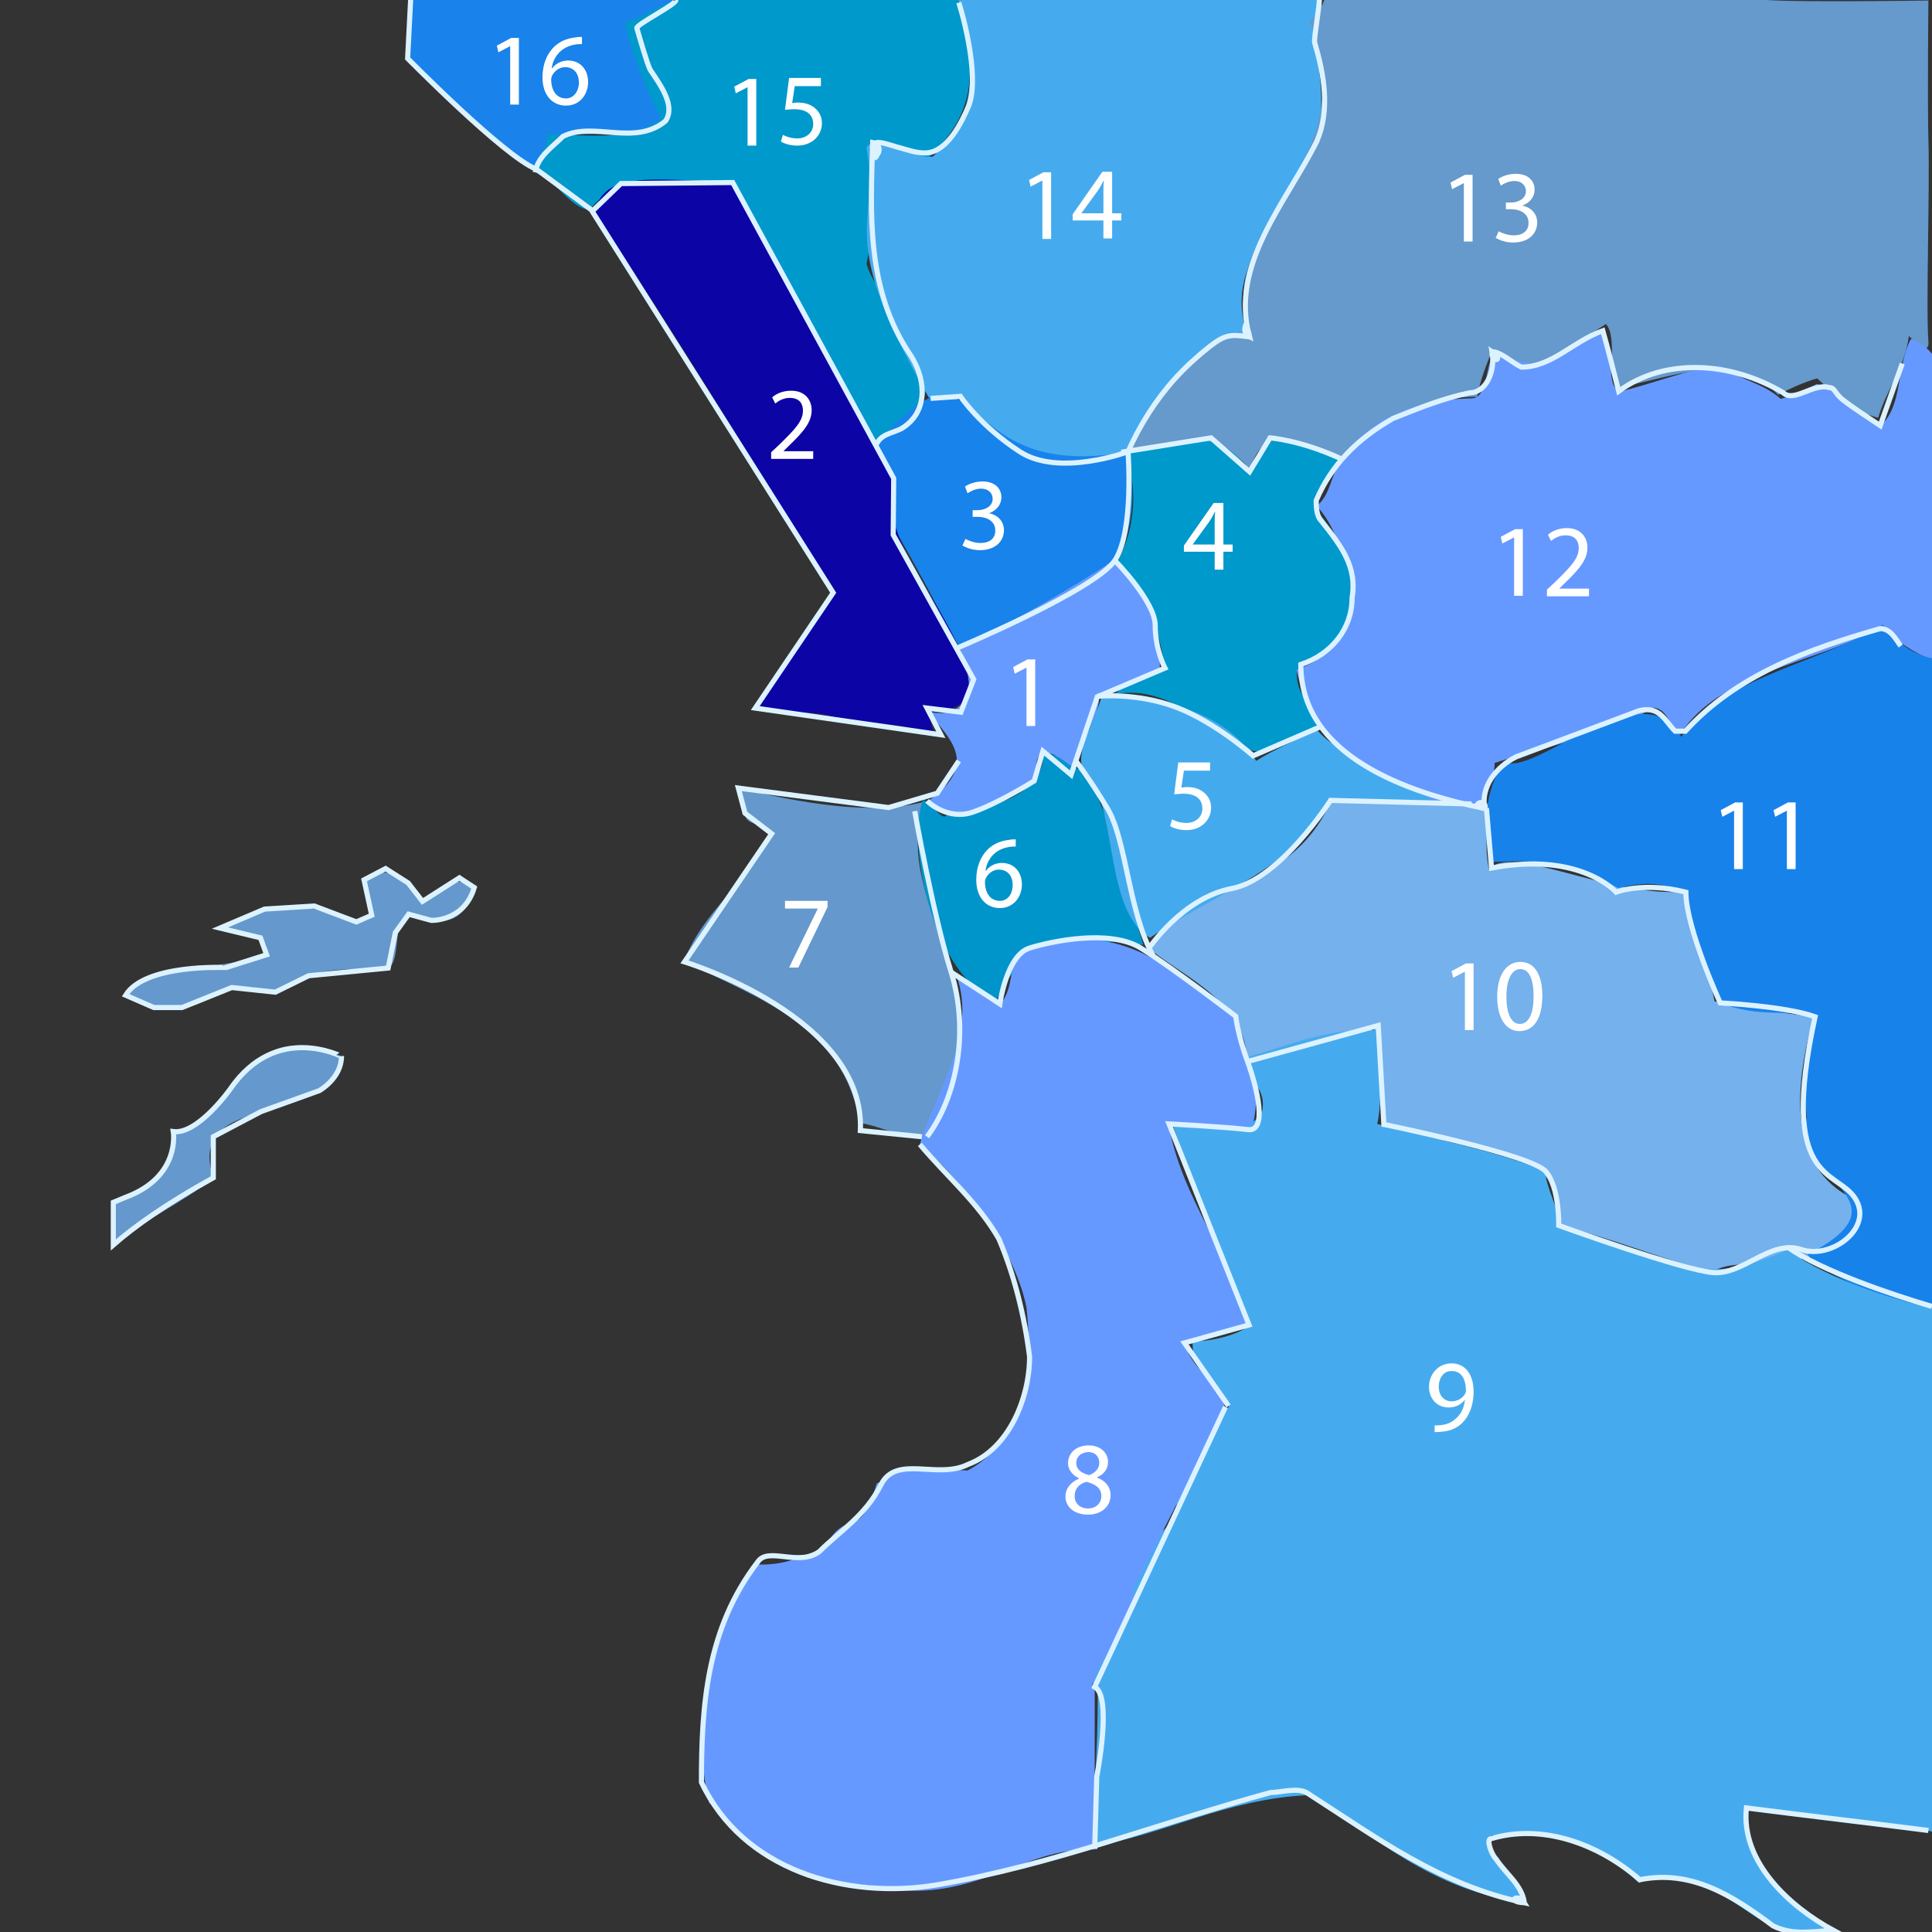 <svg version="1.1" id="map-details" xmlns="http://www.w3.org/2000/svg" xmlns:xlink="http://www.w3.org/1999/xlink" x="0px" y="0px" viewBox="-185.4 240.4 376.8 376.8" style="enable-background:new -185.4 240.4 376.8 376.8;" xml:space="preserve"><rect x="-185.4" y="240.4" width="376.8" height="376.8" fill="#333333" stroke="none"/> <style type="text/css"> .st14{fill:none;stroke:#DCF2FF;stroke-miterlimit:10;}.selected{fill:#0D04A6;} </style> <g id="map"> <g id="arrond_13016"> <path fill="#1982EB" d="M-52.1,240.1h-53.2c-0.8,2.6-0.3,8.7-0.6,11.7c8.4,8.8,14.4,15.1,25.1,21.6c2.1-2.1,3.6-4.7,6-6.7 c6.9-0.5,16.9,0.8,20-3.6c-1.9-7.8-3.9-11.3-6.3-17.3C-58,244.2-55.3,241.1-52.1,240.1z"></path> <g> <path fill="#FFFFFF" d="M-85.9,249.4L-85.9,249.4l-2.3,1.2l-0.3-1.3l2.8-1.5h1.5v13h-1.7V249.4z"></path> <path fill="#FFFFFF" d="M-72,249c-0.4,0-0.8,0-1.3,0.1c-2.8,0.5-4.2,2.5-4.5,4.6h0.1c0.6-0.8,1.7-1.5,3.1-1.5c2.3,0,3.9,1.7,3.9,4.2 c0,2.4-1.6,4.6-4.3,4.6c-2.8,0-4.6-2.2-4.6-5.5c0-2.6,0.9-4.6,2.2-5.9c1.1-1.1,2.5-1.7,4.2-1.9c0.5-0.1,1-0.1,1.3-0.1V249z M-72.5,256.5c0-1.9-1.1-3-2.7-3c-1.1,0-2,0.7-2.5,1.6c-0.1,0.2-0.2,0.5-0.2,0.8c0,2.1,1,3.7,2.9,3.7 C-73.6,259.6-72.5,258.3-72.5,256.5z"></path> </g> </g> <g id="arrond_13015"> <path fill="#0099CC" d="M-52.3,240.1c-4.4,0.9-7.4,3.6-11.2,4.7c1.1,6.2,4.6,13.8,7,18.8c-5.3,3.8-11.1,3.5-22.3,2.9 c0.3,3.9-2.6,3.7-2.2,7.6c3.3,0.5,6.9,7.2,10.7,7.2c4.3-6.6,15.5-3.7,25.6-4.6c8.5,18.2,18.5,34.8,30.2,49.9 c21.6-10,0.8-25.3-1.9-34.7c1.8-9.5,0.9-13.8,1.2-23.4c2.9-2.4,4.9,4.1,9.7,3.7c10.4-9,11-17.4,6.9-31.9H-52.3z"></path> <g> <path fill="#FFFFFF" d="M-39.6,257.4L-39.6,257.4l-2.3,1.2l-0.3-1.3l2.8-1.5h1.5v13h-1.7V257.4z"></path> <path fill="#FFFFFF" d="M-25.4,257.2h-5l-0.5,3.3c0.3,0,0.6-0.1,1.1-0.1c1,0,2,0.2,2.8,0.7c1,0.6,1.9,1.7,1.9,3.3 c0,2.5-2,4.4-4.8,4.4c-1.4,0-2.6-0.4-3.2-0.8l0.4-1.3c0.5,0.3,1.6,0.7,2.8,0.7c1.7,0,3.1-1.1,3.1-2.8c0-1.7-1.1-2.9-3.7-2.9 c-0.7,0-1.3,0.1-1.8,0.1l0.8-6.2h6.2V257.2z"></path> </g> </g> <g id="arrond_13014"> <path fill="#46ABEE" d="M71.9,240.1H1.4c5,17.6,1.6,24.7-4.8,30.8c-3.6,0.8-11.6-4.6-13-1.7c2.9,16-6.9,16,13,50.2 c0.3-2.8,3.1-0.3,4.9-1.7c7.7,7.7,13.9,17.8,33.2,10.9c5.4-7.9,9.4-20.9,23.3-22.8c-6.1-15.2,12-27.8,14-41.5 C73.3,255.1,69.6,247.7,71.9,240.1z"></path> <g> <path fill="#FFFFFF" d="M17.9,275.6L17.9,275.6l-2.3,1.2l-0.3-1.3l2.8-1.5h1.5v13h-1.7V275.6z"></path> <path fill="#FFFFFF" d="M29.8,286.9v-3.5h-6v-1.2l5.8-8.3h1.9v8.1h1.8v1.4h-1.8v3.5H29.8z M29.8,282v-4.3c0-0.7,0-1.4,0.1-2h-0.1 c-0.4,0.8-0.7,1.3-1.1,1.9l-3.2,4.4v0H29.8z"></path> </g> </g> <g id="arrond_13013"> <path fill="#6699CC" d="M157.5,240.1H73c-0.7,1.8-1.6,3.4-3,4.5c11.3,28.7-18.5,37.6-12,61.2c-10.8-0.8-18,14.8-24.1,22.7 c6.1-1.3,19.6-3.7,24.4,3.5c4.1-11.9,10.6-1.5,18.4-1.7c5.1-6.9,13.7-12.6,26-12.5c0.5-3.1,2-6.8,3-9.2c4.7,5.4,9.8,3.2,14.5-0.2 c2.5-1.8,4.3-2.6,7.6-4.8c2.3,2.5,0.1,9.9,2.4,12.3c10.8-1.7,22.3-7.7,31.2,1.5c2.3-1.2,4.8-2.4,7.6-3.2c3.2,2.9,7.1,6.4,11.9,7.7 c1.5-5.3,5.2-9.8,6-16c-5-6.1,4.2,6.3,3.8,1.1c-0.5-6.7,0.3-29.9,0-39.3c-0.2-7.7,0-27.2,0-27.2S157.2,241,157.5,240.1z"></path> <g> <path fill="#FFFFFF" d="M100.1,276.1L100.1,276.1l-2.3,1.2l-0.3-1.3l2.8-1.5h1.5v13h-1.7V276.1z"></path> <path fill="#FFFFFF" d="M106.9,285.5c0.5,0.3,1.7,0.8,2.9,0.8c2.3,0,3-1.4,2.9-2.5c0-1.8-1.7-2.6-3.4-2.6h-1v-1.3h1 c1.3,0,2.9-0.7,2.9-2.2c0-1-0.7-2-2.3-2c-1,0-2,0.5-2.6,0.9l-0.5-1.3c0.7-0.5,2-1,3.4-1c2.6,0,3.7,1.5,3.7,3.1 c0,1.3-0.8,2.5-2.4,3.1v0c1.6,0.3,2.9,1.5,2.9,3.3c0,2.1-1.6,3.9-4.7,3.9c-1.5,0-2.7-0.5-3.4-0.9L106.9,285.5z"></path> </g> </g> <g id="arrond_13012"> <path fill="#6699FF" d="M191.4,309.4c-1.1-1.3-2.4-2.3-4.1-2.9c-2.9,5.3-1.5,12.9-5.9,16.9c-4.8-1.7-7.2-7-12.5-8.1 c-2.3,1.2-4.2,2.1-7,2.9c-3.7-3.3-7.8-3.5-11.8-6.6c-6.5,0.9-13,3.6-19.7,5.2c-3.2-2-0.1-9.5-3.6-11.4c-8.4,3.1-8,8.8-20.7,4 c-1.9,1.6-1.1,8.6-4.5,8.7c-12,0.2-20.4,4.6-25.3,11.7c-2.1,3-2.1,7-4.9,9.3c6.8,7,10.4,28-4,31.8c3.9,16.8,17.1,26.3,36.8,27.2 c0-3.1,1.9-5.8,1.9-8.9c10.9-3.6,22.1-5.4,31-10.8c3.1,0.4,2.9,4,5.2,5.2c7.8-12.2,26.5-13.8,39.4-21c2.7,2.8,6.1,5.1,9.7,6.5 V309.4z"></path> <g> <path fill="#FFFFFF" d="M109.9,345.2L109.9,345.2l-2.3,1.2l-0.3-1.3l2.8-1.5h1.5v13h-1.7V345.2z"></path> <path fill="#FFFFFF" d="M116.3,356.5v-1.1l1.4-1.3c3.3-3.2,4.8-4.8,4.8-6.8c0-1.3-0.6-2.5-2.6-2.5c-1.2,0-2.2,0.6-2.8,1.1l-0.6-1.2 c0.9-0.8,2.2-1.3,3.7-1.3c2.8,0,4,1.9,4,3.8c0,2.4-1.7,4.3-4.5,7l-1,1v0h5.8v1.5H116.3z"></path> </g> </g> <g id="arrond_13003"> <path fill="#1883EB" d="M34.6,328.5c5.8,30.2-19.1,30.2-32.8,38.3c-4.2-7.6-8.9-16.8-13.2-24c1.4-5.1-1.1-10.5-3.3-15.6 C7.6,301.7-1.4,335.1,34.6,328.5z"></path> <g> <path fill="#FFFFFF" d="M2.9,345.5c0.5,0.3,1.7,0.8,2.9,0.8c2.3,0,3-1.4,2.9-2.5c0-1.8-1.7-2.6-3.4-2.6h-1v-1.3h1 c1.3,0,2.9-0.7,2.9-2.2c0-1-0.7-2-2.3-2c-1,0-2,0.5-2.6,0.9l-0.5-1.3c0.7-0.5,2-1,3.4-1c2.6,0,3.7,1.5,3.7,3.1 c0,1.3-0.8,2.5-2.4,3.1v0c1.6,0.3,2.9,1.5,2.9,3.3c0,2.1-1.6,3.9-4.7,3.9c-1.5,0-2.7-0.5-3.4-0.9L2.9,345.5z"></path> </g> </g> <g id="arrond_13004"> <path fill="#0099CC" d="M58.3,332.4c3.6-9.4,6.3-6.8,18.4-2.1c-2.1,2.1-5.5,5.1-5.3,9.5c5.6,7.3,14.1,21.4-3.9,31.1 c-0.3,5.6,3.3,6.4,3.9,11.1c-5,2.7-9.2,6.2-13.5,4.5c-7.2-2.9-14.8-12.8-25.8-10.7c2.3-2.5,5.3-4.5,9.7-5c-1.8-12-4.9-14.3-9.7-20 c3.2-5.5,5.1-14,1.8-22.3C44.4,326.5,52.3,323.1,58.3,332.4z"></path> <g> <path fill="#FFFFFF" d="M51.5,351.5v-3.5h-6v-1.2l5.8-8.3h1.9v8.1H55v1.4h-1.8v3.5H51.5z M51.5,346.6v-4.3c0-0.7,0-1.4,0.1-2h-0.1 c-0.4,0.8-0.7,1.3-1.1,1.9l-3.2,4.4v0H51.5z"></path> </g> </g> <g id="arrond_13001"> <path fill="#669AFF" d="M31.9,349.6c4.7,4.5,9.1,11.8,8.9,21.3c-4.1,2-8.2,2.8-11.9,5.2c0.4,5.2-5.3,9.7-4.9,14.9 c-3.1,3.2-1.2-4.2-5.3-3.6c-2.9,0.1-1.5,3-2.3,5.3c-10.2,5.8-15.8,9.6-20.9,4c10.8-7.5,3.6-12.7,0.2-17.5 c6.1,1.5,10.3-3.1,6.1-12.3C11,362.2,23.5,355.3,31.9,349.6z"></path> <g> <path fill="#FFFFFF" d="M14.8,370.6L14.8,370.6l-2.3,1.2l-0.3-1.3l2.8-1.5h1.5v13h-1.7V370.6z"></path> </g> </g> <g id="arrond_13007"> <path fill="#6598CC" d="M-41.4,394.1c11.8,2.8,26.5,5.6,36.8,2.5c-8.6,18.9,17.4,36.7,0,65.5c-5.6,0.3-8.5-2-13.2-2.7 c-2.8-18.7-19.5-24.2-34.2-31.5c3.9-10.2,12.6-15.3,17-25c-2.1-2.5-4.9-1.2-5.2-4C-40.6,392.8-41.4,396.2-41.4,394.1z"></path> <path fill="#6598CC" d="M-111.6,410.6c5.6-0.4,6,3,8.5,5.7c4.7-2.8,5.9-5.7,10.1-2.7c-1.2,5.7-5.4,8.3-11.7,4.9 c-4.7,0.1-2.1,8.9-5,10.8c-10.2,0.1-15.9-0.1-22,4.7c-12.8-4.8-18.3,8.4-29.2,0.5c4.6-5.6,18.6-5.1,27.5-7.8 c0.7-5.5-6.1-3.5-9.2-5.2c6.9-5.2,19.7-5.2,27.5-1.3C-108.7,419.1-118.1,412.5-111.6,410.6z"></path> <path fill="#6598CC" d="M-151.6,461.1c0.7,9.1-5.3,11.6-11.7,13.6v8.9c5.7-5.4,13.5-8.5,19.5-13.5c-5.7-17.4,23.5-9.3,25-23.7 C-138.3,437.7-138.8,458.7-151.6,461.1z"></path> <g> <path fill="#FFFFFF" d="M-24,416.1v1.2l-5.7,11.8h-1.8l5.6-11.5v0h-6.4v-1.5H-24z"></path> </g> </g> <g id="arrond_13010"> <path fill="#74B1ED" d="M104.3,398.1c0.7,4.1-0.3,7.3,0.7,11.8c4.5-5,23.1,5.5,38.1,4.4c2.1,12.5,4,11.8,5.9,21.4 c6.8,1.3,13.3,2.3,19.3,3c-4.3,15.6-4.5,30.3,8.8,36c-2.8,16.8-23.3,9.6-28.5,13.8c-10.5-2.7-18.5-6.3-30.2-9.2 c2.4-18-22.1-13.8-34.2-19.7c0.2-6-0.2-14.2-1.7-18.8c-7.4,2.7-18,3.3-24.7,6.7C57.8,436,45.6,431,39.1,425.7 c6.6-13.6,26.4-9.9,35.1-29C86.9,395.3,92.1,396.6,104.3,398.1z"></path> <g> <path fill="#FFFFFF" d="M100.3,429.9L100.3,429.9l-2.3,1.2l-0.3-1.3l2.8-1.5h1.5v13h-1.7V429.9z"></path> <path fill="#FFFFFF" d="M115.4,434.6c0,4.4-1.6,6.9-4.5,6.9c-2.5,0-4.3-2.4-4.3-6.7c0-4.4,1.9-6.8,4.5-6.8 C113.9,428,115.4,430.5,115.4,434.6z M108.4,434.8c0,3.4,1,5.3,2.6,5.3c1.8,0,2.7-2.1,2.7-5.4c0-3.2-0.8-5.3-2.6-5.3 C109.5,429.4,108.4,431.3,108.4,434.8z"></path> </g> </g> <g id="arrond_13006"> <path fill="#0095CA" d="M18.2,387c5.1,1.5,3.2,2.4,8.2,3.9c5.9,11.5,8.3,24.9,11.2,33.8c-11.2-1.9-25.1,0.4-28.5,10.5 c-10.7-2.3-17.8-26.9-14.7-38.3c0.5-1.9,3.9,4,4.8,2.5C3.5,398.3,18.1,397.4,18.2,387z"></path> <g> <path fill="#FFFFFF" d="M12.6,405.5c-0.4,0-0.8,0-1.3,0.1c-2.8,0.5-4.2,2.5-4.5,4.6h0.1c0.6-0.8,1.7-1.5,3.1-1.5 c2.3,0,3.9,1.7,3.9,4.2c0,2.4-1.6,4.6-4.3,4.6c-2.8,0-4.6-2.2-4.6-5.5c0-2.6,0.9-4.6,2.2-5.9c1.1-1.1,2.5-1.7,4.2-1.9 c0.5-0.1,1-0.1,1.3-0.1V405.5z M12.1,413c0-1.9-1.1-3-2.7-3c-1.1,0-2,0.7-2.5,1.6c-0.1,0.2-0.2,0.5-0.2,0.8c0,2.1,1,3.7,2.9,3.7 C11.1,416.1,12.1,414.8,12.1,413z"></path> </g> </g> <g id="arrond_13005"> <path fill="#44AAEE" d="M29.4,376.4c14.1-0.1,24.8,3.8,30.2,12.4c3.2-2.1,8.4-4.3,11.8-6.2c2.8,4.3,18.4,11,23.9,14.6 c-3.1,0-18.1-0.6-21.2-0.6c-5.8,12.5-24.2,18.9-35.2,26.7c-9.4-5.5-6-27-13.3-33.3C24.7,385.9,28.3,380.8,29.4,376.4z"></path> <g> <path fill="#FFFFFF" d="M50.5,390.7h-5l-0.5,3.3c0.3,0,0.6-0.1,1.1-0.1c1,0,2,0.2,2.8,0.7c1,0.6,1.9,1.7,1.9,3.3 c0,2.5-2,4.4-4.8,4.4c-1.4,0-2.6-0.4-3.2-0.8l0.4-1.3c0.5,0.3,1.6,0.7,2.8,0.7c1.7,0,3.1-1.1,3.1-2.8c0-1.7-1.1-2.9-3.7-2.9 c-0.7,0-1.3,0.1-1.8,0.1l0.8-6.2h6.2V390.7z"></path> </g> </g> <g id="arrond_13011"> <path fill="#1882EB" d="M167.1,485.1c5.7,5.4,14.6,8.7,24.3,10.1V368.8c-3.6-0.8-6.7-2.8-9.6-6.6c-12.5,7.7-31.1,10.1-39.3,21.9 c-7.5-13.6-29.5,8.7-34.6,4.7c-3.7,6.1-4.5,13.1-2.1,19.7c10-0.4,14.7,0,24.4,5.1c5.6-1.3,7.9-1,12.9,0.6c0.5,10,3.8,9.4,6.7,21.7 c7.8,3.1,13.3,1.3,18.5,2.7c-0.3,11.6-2.7,10.1-1.3,19.7C164,470.6,188,474.3,167.1,485.1z"></path> <g> <path fill="#FFFFFF" d="M152.8,398.5L152.8,398.5l-2.3,1.2l-0.3-1.3l2.8-1.5h1.5v13h-1.7V398.5z"></path> <path fill="#FFFFFF" d="M163.1,398.5L163.1,398.5l-2.3,1.2l-0.3-1.3l2.8-1.5h1.5v13h-1.7V398.5z"></path> </g> </g> <g id="arrond_13009"> <path fill="#46ABEE" d="M105.4,598.4c14.6-2,22.3,2.9,28.8,9.2c11.2-4.6,19.4,5.7,27.7,9.4h9.9c0.1-0.1,0.3-0.1,0.4-0.2 c-8.9-4-18.3-13.8-17-23.7c11.5,2.1,24.7,2.5,36.2,4.5V495.5c-11.4-2.5-22-6.9-28.2-11.3c-15.4,6.5-18.2,4.3-44.5-4.9 c0-3.1-2.7-7.4-2.7-10.5c-10.2-4.1-22.7-6.5-32.8-9.2c1.1-4.9,0.4-11.8,0-18.3c-10-0.4-17.4,3.1-25.1,5.2 c-0.8,5.2,3.5,5.3,2.7,10.5c-2.1,4.9-10,3.7-17.5,2.8c4.5,12.1,9.4,26.4,15,39.1c-2.1,1.7-6.8,3.1-11.1,3.1 c-0.1,6.2,3.7,7.3,7.1,12.7c-9.2,11.8-12.5,3-10,20.9c-3.6,5.6-10.3,8.5-20.7,7.3c2.8,9.3-9.5,14-3.4,22.5 c0.9,3.3,8.1-0.1,8.5,5.8c0,10.5-0.8,18.7-0.8,29.2c13.1-1.9,26-9.3,42.1-9.9c12.9,8.1,23.5,18.5,42,21 C111.5,605.7,102.7,603,105.4,598.4z"></path> <g> <path fill="#FFFFFF" d="M94.5,518.4c0.4,0,0.8,0,1.4-0.1c1-0.1,2-0.6,2.7-1.3c0.9-0.8,1.5-1.9,1.7-3.5h-0.1 c-0.7,0.9-1.8,1.4-3.1,1.4c-2.3,0-3.8-1.8-3.8-4c0-2.5,1.8-4.6,4.4-4.6c2.7,0,4.3,2.2,4.3,5.5c0,2.9-1,4.9-2.2,6.1 c-1,1-2.4,1.6-3.8,1.7c-0.6,0.1-1.2,0.1-1.6,0.1V518.4z M95.2,510.9c0,1.6,1,2.8,2.5,2.8c1.2,0,2.1-0.6,2.6-1.4 c0.1-0.2,0.2-0.4,0.2-0.6c0-2.2-0.8-3.9-2.7-3.9C96.2,507.7,95.2,509.1,95.2,510.9z"></path> </g> </g> <g id="arrond_13002"> <path class="selected" fill="#74B1ED" d="M-42.6,275.9c10.1,20.5,21.2,38.5,31.4,57.7c-2.9,14.5,12,24.8,14.7,39.6c0.5,4-2.9,7-8.3,4.7 c1.4,2.9,0.4,5.4,2.8,5.7c-5.5-1.6-12.9-2.4-19.7-2.8c-3.7-2.4-12.1-0.7-16.5-2.4c3.5-7,11.7-15.4,15.2-22.5 c-15.2-24.6-30.3-50.4-46.6-73.8C-67.6,273.9-60,275.3-42.6,275.9z"></path> <g> <path class="selected2" fill="#FFFFFF" d="M-35,329.7v-1.1l1.4-1.3c3.3-3.2,4.8-4.8,4.8-6.8c0-1.3-0.6-2.5-2.6-2.5c-1.2,0-2.2,0.6-2.8,1.1l-0.6-1.2 c0.9-0.8,2.2-1.3,3.7-1.3c2.8,0,4,1.9,4,3.8c0,2.4-1.7,4.3-4.5,7l-1,1v0h5.8v1.5H-35z"></path> </g> </g> <g id="arrond_13008"> <path fill="#6699FF" d="M35.4,550.7c3.7,1.1-10.3,18.3-7.3,18.9c0,10.5,0,21,0,31.5c-14.4-0.6-24.2,11.5-43.2,7.1 c-4.7-0.7-3.3,0.2-8-0.4c-12.4-2.3-17.1-9.5-24-15.8c-4-16.4,1.5-35,8.8-46.5c5.7,0.3,8.5-1.2,13.7-3.3c4.8-8.5,6.6-0.4,10.2-12.5 c5.8-2-1-3.9,17.7-2.5c10.8-5.7,12.9-19.3,11.5-31.8C12.3,482.8,0.6,469-6,463.6c2.4-9,11.5-21.3,7.1-33c2.4,1.1,5.4,5.1,8.5,5.6 c2.1-1.9,2.2-6.1,2.9-9.4c19.4-8.6,29.6,2,43.1,11.8c1.3,9.7,5.4,12.2,3.4,20.9c-3.7,1.7-9.8,1.3-16.5,0.1 c2.5,14.5,12.2,25.5,15.6,39.2c-2.3,2.5-11,0.6-12.3,4.2c1.7,4.8,6.3,6.7,7.7,11.8c-6.5,11.7-2.7,5.8-9.6,19.3"></path> <g> <path fill="#FFFFFF" d="M22.4,532.3c0-1.6,1-2.8,2.6-3.5l0-0.1c-1.4-0.7-2.1-1.8-2.1-2.9c0-2.1,1.7-3.5,4-3.5c2.5,0,3.8,1.6,3.8,3.2 c0,1.1-0.5,2.3-2.1,3v0.1c1.6,0.6,2.6,1.8,2.6,3.4c0,2.3-1.9,3.8-4.4,3.8C24,535.8,22.4,534.2,22.4,532.3z M29.4,532.2 c0-1.6-1.1-2.3-2.9-2.8c-1.5,0.4-2.3,1.4-2.3,2.7c-0.1,1.3,0.9,2.5,2.6,2.5C28.3,534.6,29.4,533.6,29.4,532.2z M24.5,525.7 c0,1.3,1,2,2.5,2.4c1.1-0.4,2-1.2,2-2.4c0-1-0.6-2.1-2.2-2.1C25.3,523.7,24.5,524.6,24.5,525.7z"></path> </g> </g> </g> <g id="lines"> <path class="st14" d="M-140.5,452.8c0,0-6.3,8.9-11.1,8.3c0,0,1.5,8.8-9.3,12.8l-2.4,1v8.3c4-3.5,10.1-7.9,19.5-13.1v-8l9.3-4.9 l11.4-4.1c0,0,4.3-2.4,4.3-6.7C-118.8,446.5-131.5,439.7-140.5,452.8z"></path> <path class="st14" d="M-160.9,434.5l5.5,2.4h5.5l9.7-3.9l8.5,0.9l6.5-3.2l15.5-1.5l1.4-6.9l2.6-3.6l4.4,1.2c0,0,6.4,0.3,8.4-6.4 l-2.9-1.9l-7.2,4.6l-2.8-3.6l-4.4-2.8l-4.2,2.2l1.5,6.9l-3,1.3l-8.2-3.1l-9.7,0.6l-8.7,3.7l7.9,1.9l1.2,3.3l-7.9,2.5 C-141.2,429.1-157.1,428.3-160.9,434.5z"></path> <path class="st14" d="M-81,274c0.4-3,3.4-5,5.4-7c6-3,14,2,20-3c2-3-1-7-3-10c-0.7-1.5-2-6.1-2.6-8.1c-0.2-0.7,8-4.8,7.6-5.5"></path> <path class="st14" d="M-14.6,327.3c1-2.3,3-2.3,5-3.3c5-3,5-9,2-14c-9-13-8-28-7.6-41.8c2.5,0.5-0.4,6.4,0,0c2.5,0.5,0.6,4.1,0,1.4 c-0.6-2.5,3-1,4.5-0.6c2,0.5,4.1,1.4,6.2,1.2c3.9-0.4,6.6-5.8,8-9.1c2-4.9-0.4-15.4-1.9-20.2"></path> <path class="st14" d="M1,366.9c0,0,27.4-11.5,31.1-17.3c3.7-5.8,2.5-21.1,2.5-21.1s-13.4,5-21.1,0S1.9,317.7,1.9,317.7l-5.8,0.4"></path> <path class="st14" d="M34.6,328.5c2.3-5.2,5.4-10.1,9.2-14.3c2-2.2,4.3-4.3,6.7-6.2c3.1-2.4,4.1-2.4,7.8-1.9 c-0.1-0.8-0.3-1.6-0.8-2.2c-0.3,0.8-0.1,1.8,0.8,2.2C54.4,292,65.4,280,71.4,268c2.7-6.2,1.4-13.2-0.4-19.3 c-0.2-0.8,1.1-7.9,0.9-8.7"></path> <path class="st14" d="M-4.6,396.6c0,0,3.9,3.9,8.9,2.2c5-1.7,12-6.1,12-6.1l1.7-5.8l5.5,4.6l5.1-15.2l13.2-5.6c0,0-1.9-3.6-1.9-8.3 s-7.8-12.6-7.8-12.6"></path> <path class="st14" d="M-4.6,462.1c5.8-7.7,8.3-20.6,4.7-32.1C-3.5,418.5-7,398.6-7,398.6"></path> <path class="st14" d="M185.6,311.3c-1.4,4-2.9,8.1-4.3,12.1c-2.5-1.7-5.1-3.3-7.5-5.2c-1.4-1.2-1.4-2.2-2.4-2.2c-3-1-7,3-9,1 c-10-6-23-7-32.1-0.3c-1-3.9-2-7.9-3.1-11.8c-5.9,2.1-9.9,7.1-15.9,7.1c-2-1-4-3-5.7-3c-0.3,2.3,2.6,1.8,0,0c0.7,4-1.3,8-4.3,8 c-5,1-10,3-15,5c-7,4-12,9-15,16c0,1,0,3,1,4c4,5,7,9,6,15c0,6-4,11-10,13c0,18,21,25,35.9,28.1c0.5-2.5-3.6-0.4,0,0 c-0.9-4.1,2.1-8.1,6.1-10.1c8-3,16-6,24-9c4-1,5,2,7,4h2c10-11,24-16,38-20c2,0,3,2,4,3.4"></path> <path class="st14" d="M76.2,329.9c-8-3.7-13.9-4.1-13.9-4.1l-4,6.6l-7.5-6.6l-17.5,2.8"></path> <path class="st14" d="M72.2,382.1L59,387.8c0,0-7.4-6.6-15.1-9.5s-15.3-2.1-15.3-2.1"></path> <path class="st14" d="M28.1,601l0.4-14.1c0,0,3.1-15.6-0.4-17.5l25.5-54.6"></path> <path class="st14" d="M31.1,542.2"></path> <path class="st14" d="M0.1,430l9.5,6.2c0,0,1.3-9.5,5.8-10.9s15.7-3.7,21.7,0s18.5,13.3,18.5,13.3s0.4,3.6,2.3,8.8s4,13.9,0,13.3 c-4-0.5-15.3-1.1-15.3-1.1l15.6,39.2l-12.6,3.5l8.6,12.3"></path> <path class="st14" d="M24.4,388.8c0,0,2.5,3.1,6.2,9.3c3.7,6.2,4.1,20.2,8.9,28.7"></path> <path class="st14" d="M38.7,425.3c0,0,6.6-9.8,16.1-11.6s19.3-17.2,19.3-17.2l27.5,0.7"></path> <path class="st14" d="M163.2,483.6c6.7,4.7,20.4,9.3,28.2,11.6"></path> <path class="st14" d="M58,447.4l25.4-7l1.1,19.3c0,0,28.9,5.9,31.6,9.2c2.7,3.2,2.5,10.5,2.5,10.5s24.3,8.8,30.2,9.2 s11.1-6.5,17.1-4.5c6,2,14.2-4.3,10.5-10c-3.7-5.7-14.9-2.8-7.8-35.4c-5.9-2.1-18.5-2.7-18.5-2.7s-6.7-14.6-6.7-21.6 c-8.3-2.1-13.6,0-13.6,0s-7-8-24.3-4.7l-1-11.7"></path> <path class="st14" d="M-6,463.6C-0.6,470,5.4,475,9.4,482c3,7,5,15,6,23c0,8-4,18-12,21c-6,3-14-2-17,4s-8,9-12,13c-4,3-10-1-12,2 c-10,13-11,28-11,43c8,17,28,23,46,20c23-4,43-12,65-18c2,0,5-1,7,0c14,9,26,18,42.5,21.5c-1.2-2-3.8-0.2,0,0 c-0.5-3.5-3.5-5.5-5.5-8.5c-1-1-2-4-1-4c10-3,21,1,29,8c10-2,18,3,26,9c4,2,8,1,11.8,0.9c-8.5-4.6-18.1-13.3-17-23.9 c10.1,1.3,25.4,3.1,35.5,4.4"></path> <path class="st14" d="M-105.3,240.1l-0.6,11.7c0,0,18.8,19.1,25.1,21.6l10.7,7.9l47.2,74.7l-15.2,22.5l36.2,5.2l-2.7-5.2l6.6,0.8 l2.5-6.4l-15.7-28.2l0.1-11l-31.4-57.7l-21.8,0.2l-5.8,5.6"></path> <path class="st14" d="M1.6,388.8l-4.2,6.3l-9.5,2.8l-29.3-3.8l1.3,4.9l5.2,4l-17,25c0,0,35.3,10.7,34.3,32.9l12,1.2"></path> </g> </svg>
